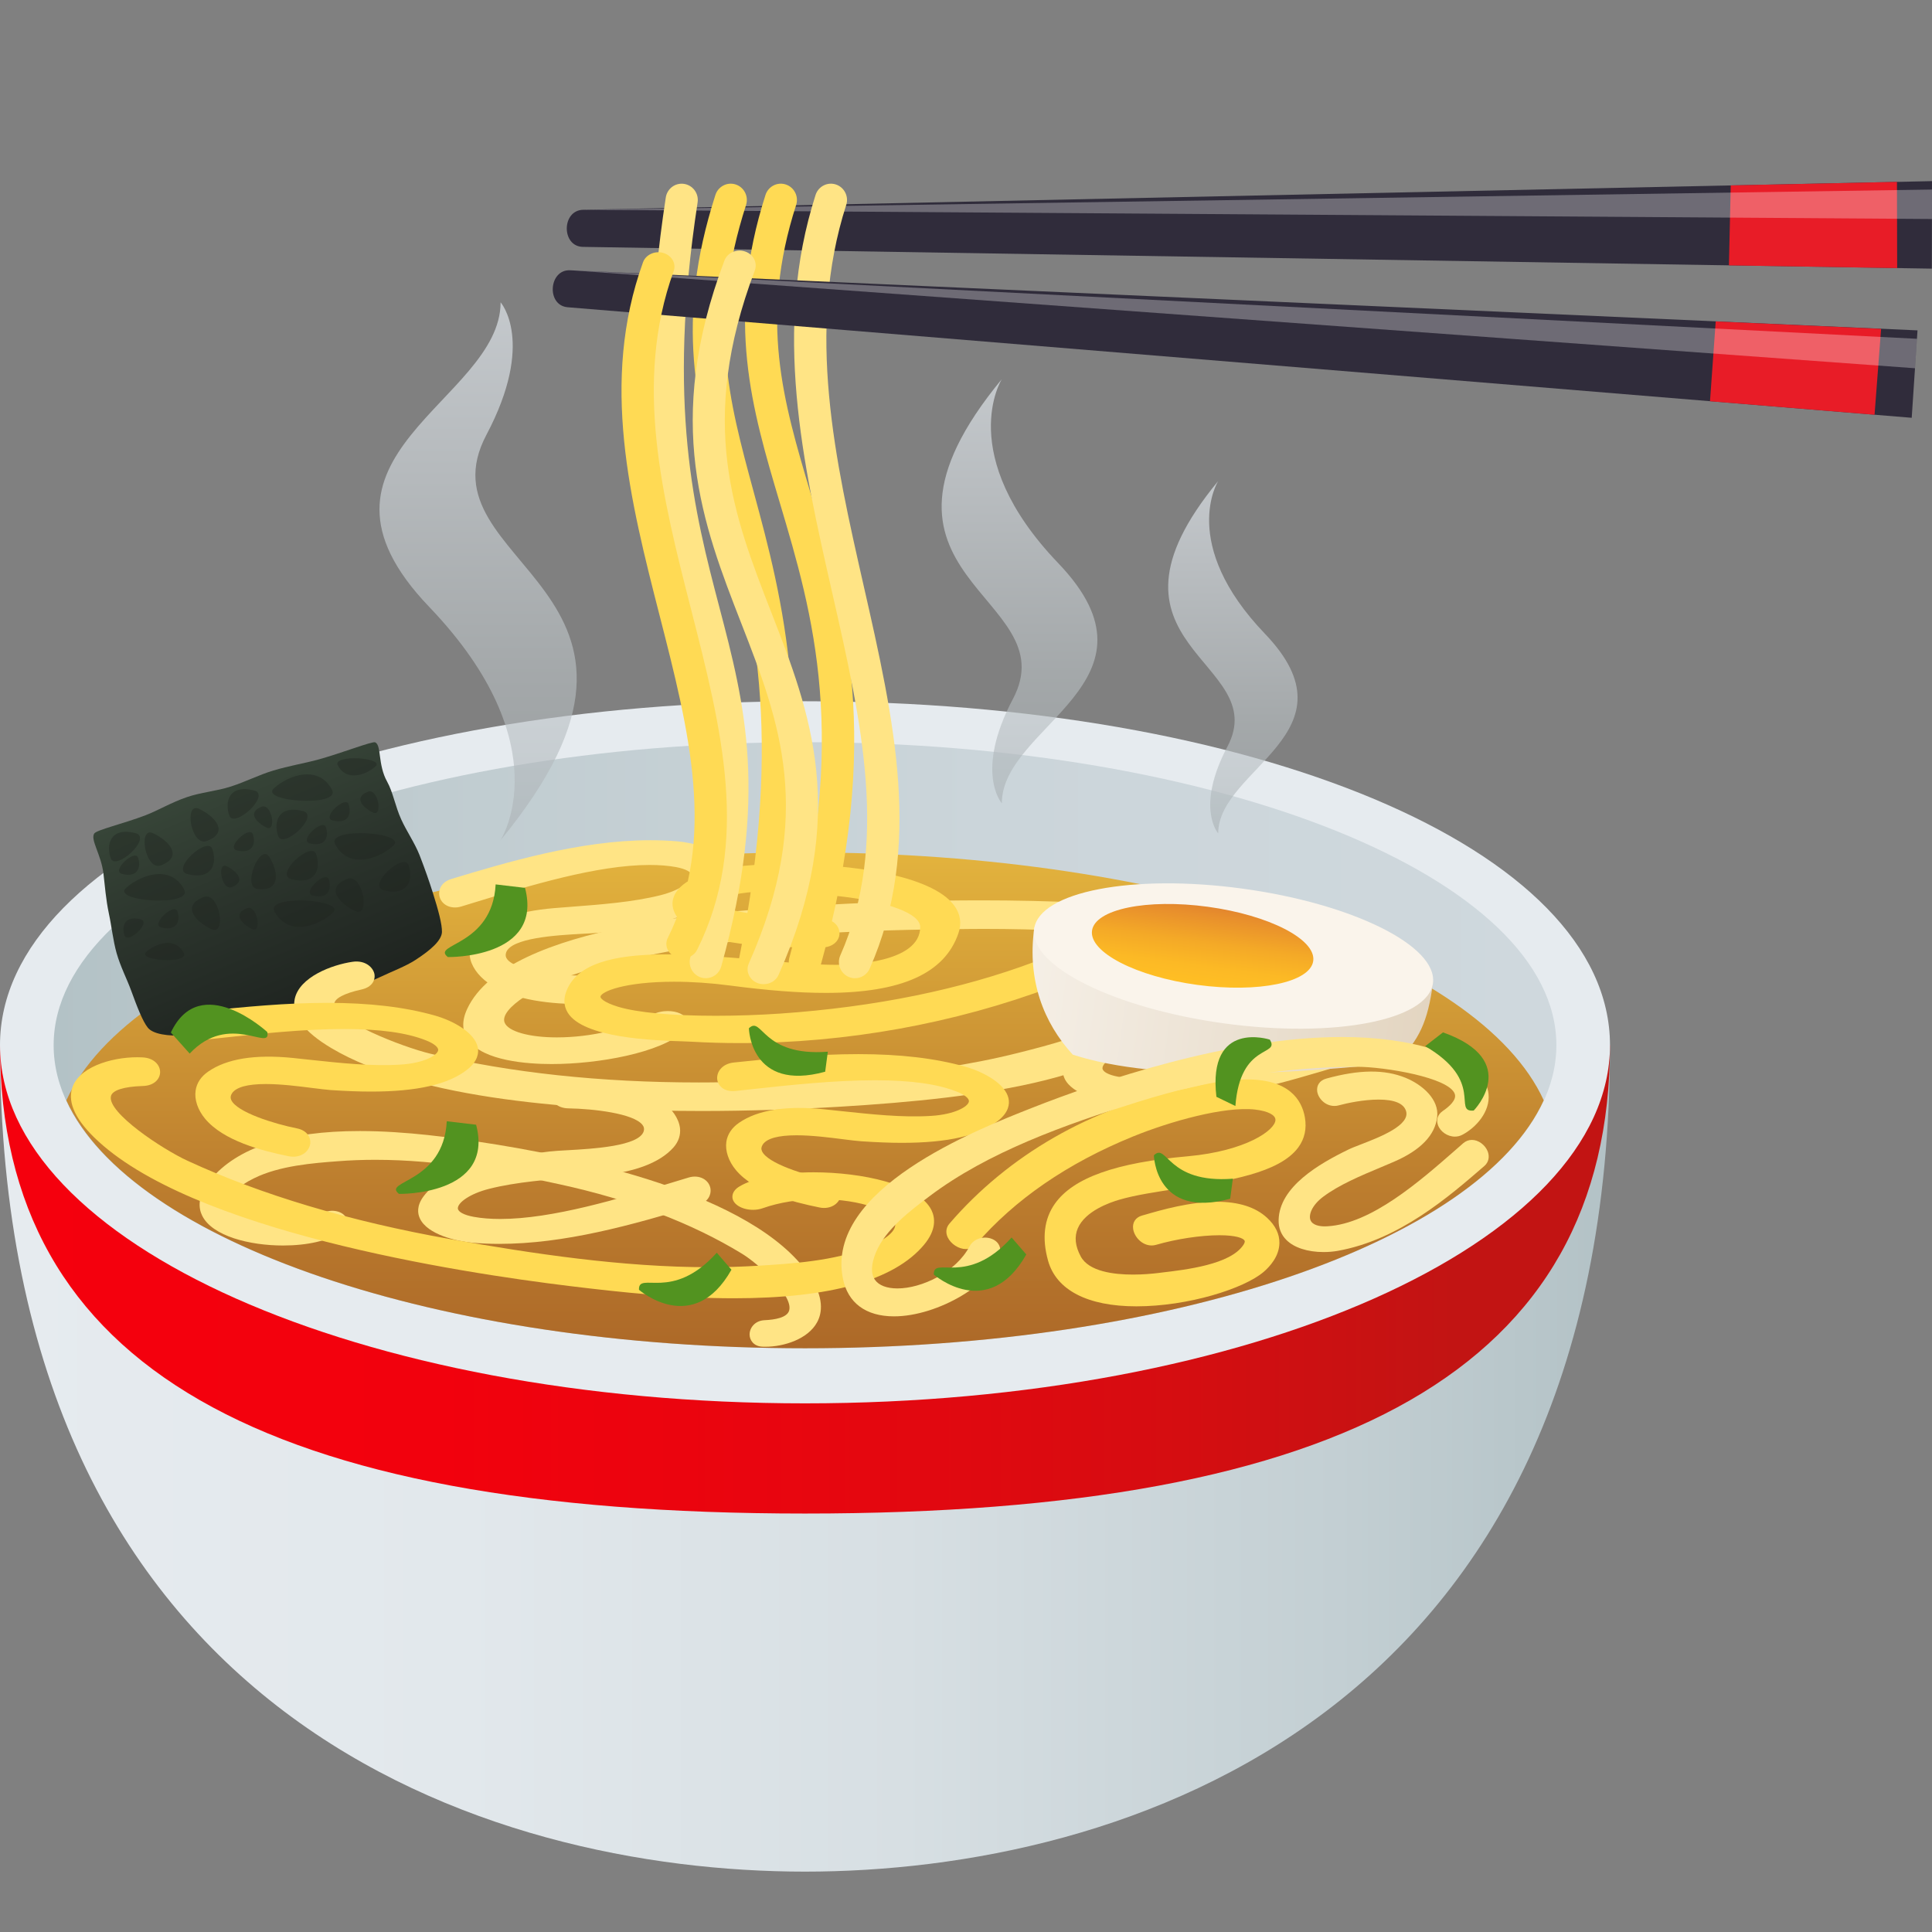 <?xml version="1.0" encoding="utf-8"?>
<!-- Generator: Adobe Illustrator 15.0.0, SVG Export Plug-In . SVG Version: 6.00 Build 0)  -->
<!DOCTYPE svg PUBLIC "-//W3C//DTD SVG 1.1//EN" "http://www.w3.org/Graphics/SVG/1.1/DTD/svg11.dtd">
<svg version="1.1" id="Layer_1" xmlns:x="http://ns.adobe.com/Extensibility/1.0/" xmlns:i="http://ns.adobe.com/AdobeIllustrator/10.0/" xmlns:graph="http://ns.adobe.com/Graphs/1.0/"
	 xmlns="http://www.w3.org/2000/svg" xmlns:xlink="http://www.w3.org/1999/xlink" xmlns:a="http://ns.adobe.com/AdobeSVGViewerExtensions/3.0/"
	 x="0px" y="0px" width="64px" height="64px" viewBox="0 0 64 64" enable-background="new 0 0 64 64" xml:space="preserve">
<rect x="0" y="0" width="64" height="64" fill="#808080" stroke="none"/>
<linearGradient id="SVGID_1_" gradientUnits="userSpaceOnUse" x1="0" y1="48.312" x2="53.333" y2="48.312">
	<stop  offset="0" style="stop-color:#E6EBEF"/>
	<stop  offset="0.286" style="stop-color:#E2E8EC"/>
	<stop  offset="0.56" style="stop-color:#D7DFE3"/>
	<stop  offset="0.83" style="stop-color:#C3CFD3"/>
	<stop  offset="1" style="stop-color:#B3C2C6"/>
	<a:midPointStop  offset="0" style="stop-color:#E6EBEF"/>
	<a:midPointStop  offset="0.715" style="stop-color:#E6EBEF"/>
	<a:midPointStop  offset="1" style="stop-color:#B3C2C6"/>
</linearGradient>
<path fill="url(#SVGID_1_)" d="M26.667,34.623H0C0,56.982,16.223,62,26.667,62c10.443,0,26.666-5.018,26.666-27.377H26.667z"/>
<linearGradient id="SVGID_2_" gradientUnits="userSpaceOnUse" x1="0" y1="42.381" x2="53.333" y2="42.381">
	<stop  offset="0" style="stop-color:#F5000D"/>
	<stop  offset="0.271" style="stop-color:#F2010D"/>
	<stop  offset="0.509" style="stop-color:#E7060F"/>
	<stop  offset="0.734" style="stop-color:#D50D11"/>
	<stop  offset="0.903" style="stop-color:#C21413"/>
	<a:midPointStop  offset="0" style="stop-color:#F5000D"/>
	<a:midPointStop  offset="0.733" style="stop-color:#F5000D"/>
	<a:midPointStop  offset="0.903" style="stop-color:#C21413"/>
</linearGradient>
<path fill="url(#SVGID_2_)" d="M53.333,34.623c0,10.677-8.771,15.515-26.666,15.515C8.772,50.138,0,45.3,0,34.623H53.333z"/>
<path fill="#E6EBEF" d="M26.667,23.23c14.729,0,26.666,4.842,26.666,11.393c0,6.554-11.938,11.865-26.666,11.865
	C11.939,46.488,0,41.177,0,34.623C0,28.072,11.939,23.23,26.667,23.23z"/>
<linearGradient id="SVGID_3_" gradientUnits="userSpaceOnUse" x1="1.777" y1="34.625" x2="51.557" y2="34.625">
	<stop  offset="0" style="stop-color:#B3C2C6"/>
	<stop  offset="0.252" style="stop-color:#C0CCD0"/>
	<stop  offset="0.618" style="stop-color:#CBD5DA"/>
	<stop  offset="1" style="stop-color:#CFD8DD"/>
	<a:midPointStop  offset="0" style="stop-color:#B3C2C6"/>
	<a:midPointStop  offset="0.285" style="stop-color:#B3C2C6"/>
	<a:midPointStop  offset="1" style="stop-color:#CFD8DD"/>
</linearGradient>
<path fill="url(#SVGID_3_)" d="M26.669,24.586c-13.746,0-24.892,4.496-24.892,10.037c0,5.544,11.146,10.04,24.892,10.04
	c13.745,0,24.888-4.496,24.888-10.04C51.557,29.082,40.414,24.586,26.669,24.586z"/>
<linearGradient id="SVGID_4_" gradientUnits="userSpaceOnUse" x1="26.669" y1="44.663" x2="26.669" y2="28.239">
	<stop  offset="0" style="stop-color:#AD6928"/>
	<stop  offset="0.323" style="stop-color:#BC7D2E"/>
	<stop  offset="0.984" style="stop-color:#E2B23D"/>
	<stop  offset="1" style="stop-color:#E3B33D"/>
	<a:midPointStop  offset="0" style="stop-color:#AD6928"/>
	<a:midPointStop  offset="0.545" style="stop-color:#AD6928"/>
	<a:midPointStop  offset="1" style="stop-color:#E3B33D"/>
</linearGradient>
<path fill="url(#SVGID_4_)" d="M26.669,28.238c-12.2,0-22.342,3.54-24.471,8.212c2.129,4.668,12.271,8.213,24.471,8.213
	c12.197,0,22.339-3.545,24.469-8.213C49.008,31.778,38.869,28.238,26.669,28.238z"/>
<linearGradient id="SVGID_5_" gradientUnits="userSpaceOnUse" x1="64.675" y1="38.435" x2="64.675" y2="30.502" gradientTransform="matrix(0.903 -0.381 0.254 1 -58.312 19.757)">
	<stop  offset="0" style="stop-color:#1F2420"/>
	<stop  offset="0.54" style="stop-color:#2B342C"/>
	<stop  offset="1" style="stop-color:#374538"/>
	<a:midPointStop  offset="0" style="stop-color:#1F2420"/>
	<a:midPointStop  offset="0.558" style="stop-color:#1F2420"/>
	<a:midPointStop  offset="1" style="stop-color:#374538"/>
</linearGradient>
<path fill="url(#SVGID_5_)" d="M12.43,24.591c-0.098-0.045-1.14,0.368-1.93,0.582c-0.425,0.114-0.932,0.197-1.452,0.354
	c-0.459,0.137-0.916,0.372-1.398,0.527s-1.003,0.194-1.459,0.352c-0.513,0.174-0.958,0.443-1.369,0.6
	c-0.739,0.281-1.615,0.484-1.699,0.604c-0.139,0.203,0.229,0.698,0.304,1.329c0.047,0.396,0.08,0.854,0.179,1.32
	c0.092,0.428,0.137,0.888,0.256,1.312c0.129,0.454,0.346,0.867,0.484,1.247c0.201,0.552,0.38,1.009,0.547,1.221
	c0.167,0.214,0.651,0.294,1.271,0.26c0.385-0.021,0.827-0.167,1.317-0.26c0.411-0.079,0.852-0.168,1.304-0.287
	c0.425-0.112,0.84-0.283,1.27-0.423c0.431-0.139,0.85-0.297,1.259-0.454c0.437-0.168,0.86-0.314,1.241-0.492
	c0.451-0.212,0.88-0.372,1.202-0.58c0.521-0.336,0.874-0.655,0.883-0.928c0.007-0.252-0.12-0.727-0.3-1.296
	c-0.12-0.383-0.271-0.812-0.441-1.25c-0.161-0.408-0.428-0.789-0.609-1.187c-0.197-0.433-0.271-0.901-0.466-1.25
	C12.512,25.337,12.641,24.688,12.43,24.591z"/>
<path opacity="0.4" fill="#1F2420" d="M9.094,30.193c0.441,0.834,1.422,0.499,1.921,0.055C11.524,29.796,8.788,29.612,9.094,30.193z
	"/>
<path opacity="0.4" fill="#1F2420" d="M9.657,29.125c0.843,0.208,0.971-0.395,0.814-0.833C10.314,27.846,9.069,28.98,9.657,29.125z"
	/>
<path opacity="0.4" fill="#1F2420" d="M6.217,28.957c0.844,0.208,0.973-0.394,0.817-0.832C6.876,27.679,5.629,28.813,6.217,28.957z"
	/>
<path opacity="0.4" fill="#1F2420" d="M6.745,29.716c-0.752,0.29-0.265,0.813,0.252,1.061C7.524,31.03,7.268,29.514,6.745,29.716z"
	/>
<path opacity="0.4" fill="#1F2420" d="M11.103,27.966c0.439,0.833,1.424,0.499,1.921,0.054
	C13.53,27.565,10.794,27.384,11.103,27.966z"/>
<path opacity="0.4" fill="#1F2420" d="M12.719,29.493c0.842,0.206,0.97-0.396,0.816-0.833C13.376,28.214,12.13,29.348,12.719,29.493
	z"/>
<path opacity="0.4" fill="#1F2420" d="M11.504,29.116c-0.748,0.29-0.263,0.812,0.254,1.062
	C12.285,30.432,12.027,28.913,11.504,29.116z"/>
<path opacity="0.4" fill="#1F2420" d="M11.192,25.355c0.284,0.542,0.921,0.324,1.245,0.035
	C12.768,25.097,10.992,24.979,11.192,25.355z"/>
<path opacity="0.4" fill="#1F2420" d="M11.021,27.18c0.545,0.134,0.628-0.258,0.525-0.542C11.444,26.349,10.639,27.086,11.021,27.18
	z"/>
<path opacity="0.4" fill="#1F2420" d="M7.848,28.171c0.546,0.135,0.627-0.257,0.526-0.54C8.273,27.341,7.466,28.078,7.848,28.171z"
	/>
<path opacity="0.4" fill="#1F2420" d="M4.046,28.951c0.544,0.134,0.627-0.257,0.527-0.541C4.469,28.12,3.663,28.857,4.046,28.951z"
	/>
<path opacity="0.4" fill="#1F2420" d="M5.347,30.726c0.548,0.134,0.629-0.256,0.528-0.542C5.771,29.895,4.966,30.632,5.347,30.726z"
	/>
<path opacity="0.4" fill="#1F2420" d="M10.361,29.666c0.546,0.134,0.628-0.256,0.527-0.541
	C10.784,28.835,9.979,29.573,10.361,29.666z"/>
<path opacity="0.4" fill="#1F2420" d="M10.265,27.939c0.548,0.134,0.629-0.257,0.528-0.541
	C10.691,27.108,9.884,27.845,10.265,27.939z"/>
<path opacity="0.4" fill="#1F2420" d="M12.188,26.226c-0.485,0.188-0.171,0.527,0.163,0.689
	C12.695,27.078,12.528,26.095,12.188,26.226z"/>
<path opacity="0.4" fill="#1F2420" d="M8.665,26.725c-0.485,0.187-0.171,0.525,0.163,0.688C9.171,27.576,9.006,26.592,8.665,26.725z
	"/>
<path opacity="0.4" fill="#1F2420" d="M8.182,30.086c-0.486,0.188-0.17,0.526,0.166,0.689C8.689,30.938,8.523,29.954,8.182,30.086z"
	/>
<path opacity="0.4" fill="#1F2420" d="M10.998,26.164c-0.439-0.834-1.425-0.5-1.92-0.055C8.568,26.562,11.307,26.745,10.998,26.164z
	"/>
<path opacity="0.4" fill="#1F2420" d="M8.412,26.183c-0.843-0.208-0.972,0.396-0.816,0.834C7.754,27.462,8.998,26.327,8.412,26.183z
	"/>
<path opacity="0.4" fill="#1F2420" d="M10.031,26.865c-0.842-0.208-0.972,0.396-0.815,0.833
	C9.373,28.145,10.619,27.01,10.031,26.865z"/>
<path opacity="0.4" fill="#1F2420" d="M6.854,27.858c0.751-0.289,0.263-0.813-0.253-1.061C6.074,26.544,6.33,28.061,6.854,27.858z"
	/>
<path opacity="0.4" fill="#1F2420" d="M6.1,29.465c-0.438-0.832-1.425-0.498-1.922-0.053C3.672,29.866,6.407,30.049,6.1,29.465z"/>
<path opacity="0.4" fill="#1F2420" d="M4.482,27.596c-0.842-0.206-0.969,0.396-0.814,0.834C3.826,28.875,5.071,27.74,4.482,27.596z"
	/>
<path opacity="0.4" fill="#1F2420" d="M5.334,28.666c0.749-0.291,0.263-0.813-0.256-1.062C4.552,27.35,4.81,28.867,5.334,28.666z"/>
<path opacity="0.4" fill="#1F2420" d="M8.541,29.452c0.784,0.081,0.669-0.609,0.378-1.069C8.62,27.914,7.993,29.396,8.541,29.452z"
	/>
<path opacity="0.4" fill="#1F2420" d="M6.088,31.568c-0.283-0.541-0.921-0.323-1.244-0.035C4.514,31.827,6.288,31.945,6.088,31.568z
	"/>
<path opacity="0.4" fill="#1F2420" d="M4.654,30.451c-0.545-0.134-0.629,0.258-0.528,0.543C4.229,31.283,5.036,30.546,4.654,30.451z
	"/>
<path opacity="0.4" fill="#1F2420" d="M7.68,29.387c0.484-0.188,0.168-0.527-0.166-0.688C7.171,28.533,7.339,29.519,7.68,29.387z"/>
<path fill="#302C3B" d="M19.313,6.95c-0.713,0.018-0.719,1.217-0.003,1.228C63.955,8.9,63.995,8.899,63.995,8.899L64,6
	C64,6,64,6,19.313,6.95z"/>
<polygon fill="#E81C27" points="62.839,6.025 62.846,8.881 57.273,8.791 57.333,6.142 "/>
<polygon opacity="0.3" fill="#FFFFFF" enable-background="new    " points="63.999,6.279 63.998,7.255 19.312,6.95 "/>
<path fill="#FFE485" d="M37.896,36.563L37.896,36.563c-0.302,0-0.6-0.012-0.884-0.037c-0.53-0.045-1.496-0.263-1.747-0.799
	c-0.074-0.16-0.114-0.416,0.12-0.734c0.731-0.991,2.731-1.323,4.174-1.486c0.148-0.018,0.359-0.029,0.602-0.043
	c0.829-0.047,2.373-0.135,2.517-0.636c0.022-0.076,0.009-0.142-0.04-0.204c-0.292-0.381-1.661-0.537-2.453-0.546
	c-0.385-0.007-0.583-0.251-0.58-0.488c0.002-0.229,0.197-0.462,0.569-0.462c0.933,0.016,2.253,0.105,3.089,0.701
	c0.356,0.256,0.58,0.583,0.617,0.901c0.026,0.23-0.048,0.451-0.212,0.639c-0.464,0.522-1.333,0.84-2.58,0.943
	c-0.19,0.016-0.384,0.03-0.584,0.045c-0.96,0.074-2.051,0.158-2.943,0.383c-0.651,0.165-1.046,0.465-1.04,0.648
	c0.003,0.114,0.202,0.222,0.521,0.28c0.264,0.05,0.561,0.073,0.886,0.073c1.739,0,3.971-0.684,5.764-1.232l0.472-0.144
	c0.355-0.108,0.68,0.072,0.727,0.374c0.03,0.198-0.081,0.441-0.398,0.536C42.695,35.82,40.237,36.563,37.896,36.563z"/>
<path fill="#FFE485" d="M16.532,41.205L16.532,41.205c-0.298,0-0.591-0.013-0.872-0.036c-0.534-0.049-1.503-0.271-1.751-0.807
	c-0.075-0.159-0.113-0.414,0.121-0.73c0.727-0.983,2.729-1.32,4.172-1.487c0.149-0.018,0.361-0.029,0.606-0.043
	c0.829-0.047,2.371-0.132,2.517-0.632c0.021-0.077,0.008-0.143-0.042-0.206c-0.292-0.38-1.627-0.535-2.454-0.548
	c-0.385-0.006-0.583-0.248-0.581-0.483c0.002-0.23,0.2-0.464,0.572-0.464c1.447,0.018,2.452,0.248,3.088,0.7
	c0.355,0.256,0.579,0.583,0.617,0.898c0.027,0.23-0.047,0.452-0.213,0.641c-0.463,0.523-1.331,0.842-2.579,0.946
	c-0.186,0.015-0.374,0.029-0.566,0.044c-0.967,0.071-2.062,0.154-2.961,0.383c-0.649,0.163-1.046,0.464-1.039,0.648
	c0.004,0.113,0.202,0.221,0.52,0.279c0.264,0.049,0.561,0.072,0.886,0.072c1.728,0,3.949-0.675,5.735-1.22l0.504-0.153
	c0.349-0.106,0.677,0.07,0.724,0.37c0.03,0.198-0.081,0.442-0.396,0.537C20.892,40.595,18.697,41.205,16.532,41.205z"/>
<path fill="#FFE485" d="M18.278,35.248c-0.812,0-2.25-0.102-2.757-0.783c-0.217-0.29-0.232-0.641-0.046-1.041
	c1.329-2.857,8.78-3.275,11.962-3.454c1.726-0.096,3.429-0.145,5.062-0.145c4.371,0,10.246,0.363,13.412,2.089
	c0.996,0.543,1.439,1.089,1.319,1.622c-0.166,0.727-1.346,1.137-2.098,1.235c-0.493,0.053-0.763-0.198-0.792-0.438
	c-0.021-0.176,0.088-0.407,0.473-0.484c0.625-0.124,0.982-0.297,0.985-0.476c0.005-0.544-2.45-1.425-3.489-1.65
	c-2.889-0.631-6.154-0.952-9.709-0.952l-0.444,0.002c-3.691,0.027-7.591,0.164-11.103,0.973c-1.132,0.261-2.682,0.614-3.659,1.258
	c-0.519,0.34-0.76,0.647-0.68,0.865c0.108,0.296,0.806,0.496,1.733,0.496c1.128,0,2.329-0.283,3.136-0.738
	c0.198-0.111,0.401-0.134,0.539-0.134c0.304,0,0.553,0.11,0.633,0.283c0.037,0.076,0.069,0.229-0.119,0.401
	C21.881,34.873,19.827,35.248,18.278,35.248z"/>
<path fill="#FFE485" d="M19.267,33.267h-0.014c-0.919-0.013-2.236-0.101-3.075-0.7c-0.354-0.253-0.579-0.581-0.616-0.897
	c-0.026-0.23,0.047-0.454,0.214-0.644c0.46-0.521,1.326-0.838,2.576-0.943c0.188-0.015,0.38-0.029,0.574-0.045
	c0.964-0.073,2.056-0.156,2.953-0.383c0.65-0.163,1.046-0.464,1.04-0.648c-0.003-0.114-0.202-0.223-0.521-0.283
	c-0.261-0.048-0.557-0.071-0.88-0.071c-1.743,0-3.983,0.687-5.784,1.237l-0.457,0.14c-0.355,0.107-0.679-0.071-0.726-0.372
	c-0.03-0.199,0.08-0.442,0.396-0.539c1.798-0.543,4.258-1.286,6.598-1.286c0.3,0,0.597,0.013,0.881,0.036
	c0.53,0.046,1.497,0.266,1.748,0.802c0.075,0.159,0.113,0.415-0.12,0.732c-0.723,0.984-2.728,1.321-4.172,1.49
	c-0.148,0.017-0.355,0.028-0.596,0.04c-0.832,0.047-2.383,0.131-2.525,0.636c-0.021,0.077-0.009,0.142,0.039,0.205
	c0.292,0.38,1.628,0.536,2.456,0.547c0.383,0.005,0.583,0.246,0.581,0.482C19.838,33.034,19.64,33.267,19.267,33.267z"/>
<path fill="#FFE485" d="M37.066,33.624c-0.89,0.641-2.313,0.996-3.353,1.258c-3.213,0.807-6.78,0.945-10.156,0.974l-0.41,0.002
	c-3.25,0-6.238-0.321-8.882-0.951c-0.949-0.227-3.196-1.108-3.191-1.65c0.002-0.18,0.33-0.354,0.902-0.479
	c0.352-0.078,0.452-0.309,0.432-0.483c-0.028-0.238-0.299-0.496-0.725-0.435c-0.688,0.098-1.767,0.506-1.92,1.232
	c-0.111,0.534,0.295,1.081,1.206,1.623c2.896,1.727,8.27,2.088,12.268,2.088c0.001,0,0.001,0,0.001,0
	c1.497,0,3.057-0.049,4.638-0.145c4.528-0.276,9.866-0.918,10.948-3.455C38.885,33.062,37.46,33.342,37.066,33.624z"/>
<path fill="#FFE485" d="M43.846,41.476c-0.529,0-0.979-0.146-1.232-0.4c-0.178-0.177-0.264-0.4-0.258-0.665
	c0.027-1.099,1.339-1.86,2.323-2.336c0.102-0.05,0.253-0.107,0.428-0.175c0.603-0.234,1.614-0.627,1.47-1.096
	c-0.078-0.252-0.384-0.379-0.913-0.379c-0.492,0-1.054,0.119-1.309,0.19c-0.051,0.015-0.101,0.021-0.15,0.021
	c-0.311,0-0.536-0.251-0.571-0.481c-0.027-0.204,0.087-0.367,0.299-0.425c1.101-0.304,1.933-0.308,2.623-0.028
	c0.573,0.232,1.121,0.725,1.052,1.299c-0.069,0.606-0.554,1.105-1.435,1.485c-0.133,0.057-0.269,0.114-0.406,0.172
	c-0.693,0.29-1.41,0.591-1.939,0.989c-0.372,0.281-0.479,0.592-0.42,0.761c0.065,0.188,0.327,0.217,0.477,0.217
	c0.028,0,0.057-0.001,0.087-0.003c1.451-0.083,3.053-1.485,4.224-2.51l0.278-0.244c0.082-0.07,0.181-0.107,0.285-0.107
	c0.215,0,0.44,0.165,0.524,0.383c0.068,0.18,0.028,0.358-0.11,0.479c-1.191,1.032-2.824,2.448-4.858,2.813
	C44.167,41.462,44.006,41.476,43.846,41.476z"/>
<path fill="#FFE485" d="M25.354,44.613L25.354,44.613c-0.034,0-0.067-0.001-0.101-0.002c-0.289-0.014-0.422-0.22-0.422-0.406
	c0.001-0.22,0.178-0.459,0.499-0.472c0.336-0.015,0.75-0.083,0.813-0.326c0.135-0.499-1.025-1.55-1.57-1.88
	c-1.662-1.014-3.693-1.786-6.037-2.296c-1.918-0.421-3.986-0.811-6.107-0.811c-0.423,0-0.841,0.016-1.245,0.048
	c-0.812,0.061-1.924,0.146-2.766,0.562c-0.542,0.266-0.819,0.551-0.763,0.786c0.074,0.303,0.713,0.617,1.653,0.617
	c0.505,0,0.998-0.095,1.43-0.271c0.309-0.129,0.671-0.014,0.749,0.227c0.049,0.154-0.024,0.315-0.196,0.432
	c-0.411,0.278-1.11,0.438-1.917,0.438c-1.092,0-2.344-0.306-2.678-0.991c-0.12-0.244-0.17-0.648,0.269-1.18
	c0.886-1.076,2.553-1.621,4.952-1.621c1.564,0,3.139,0.236,3.894,0.349c3.305,0.489,9.127,1.712,10.985,4.41
	c0.522,0.756,0.437,1.273,0.272,1.575C26.766,44.359,25.969,44.613,25.354,44.613z"/>
<path fill="#FFDA54" d="M24.512,34.554c-0.537,0-1.075-0.016-1.602-0.046c-0.065-0.004-0.162-0.007-0.281-0.012
	c-0.987-0.031-3.301-0.106-3.822-0.95c-0.148-0.241-0.147-0.521,0.005-0.827c0.373-0.753,1.405-1.104,3.249-1.104
	c0.978,0,2.054,0.095,3.095,0.187c0.935,0.081,1.816,0.159,2.536,0.159c0.466,0,2.791-0.061,2.791-1.254
	c0-0.438-1.046-0.837-2.666-1.016l-0.117-0.013c-0.58-0.064-1.376-0.153-2.138-0.153c-0.769,0-1.358,0.092-1.751,0.274
	c-0.139,0.064-0.157,0.105-0.157,0.106c0.088,0.201,1.66,0.531,3.565,0.531c0.173,0,0.32,0.05,0.428,0.142
	c0.103,0.089,0.162,0.211,0.162,0.339c0,0.232-0.203,0.469-0.59,0.469h-0.256c-1.833,0-4.008-0.118-4.562-1.051
	c-0.136-0.223-0.16-0.442-0.072-0.652c0.194-0.474,0.893-0.726,1.293-0.834c0.536-0.146,1.416-0.228,2.414-0.228
	c2.104,0,4.826,0.36,5.573,1.375c0.206,0.279,0.253,0.59,0.139,0.922c-0.454,1.328-1.891,1.973-4.389,1.973
	c-0.895,0-1.934-0.08-3.175-0.244c-0.638-0.084-1.26-0.126-1.849-0.126c-1.652,0-2.418,0.327-2.444,0.494
	c-0.006,0.042,0.085,0.182,0.584,0.335c0.632,0.192,1.779,0.299,3.232,0.299c0.708,0,1.447-0.026,2.139-0.073
	c3.143-0.217,5.985-0.797,8.453-1.725c0.374-0.144,0.82,0.065,0.878,0.379c0.03,0.151-0.036,0.353-0.314,0.457
	C31.614,33.908,28.034,34.554,24.512,34.554z"/>
<path fill="#FFDA54" d="M37.644,43.274c-1.614,0-2.653-0.537-2.926-1.513c-0.208-0.748-0.13-1.384,0.229-1.89
	c0.611-0.857,2.013-1.357,4.411-1.569c1.917-0.175,2.888-0.865,2.893-1.203c0.002-0.164-0.249-0.293-0.672-0.343
	c-1.009-0.116-2.813,0.389-4.047,0.892c-2.17,0.884-3.922,2.09-5.205,3.58c-0.083,0.097-0.198,0.149-0.331,0.149
	c-0.238,0-0.495-0.167-0.602-0.388c-0.075-0.159-0.055-0.323,0.054-0.451c1.956-2.277,4.721-3.865,7.788-4.466
	c0.053-0.01,0.128-0.027,0.222-0.049c0.396-0.093,1.135-0.266,1.845-0.266c1.407,0,1.823,0.685,1.923,1.257
	c0.065,0.377-0.009,0.711-0.219,0.996c-0.628,0.853-2.332,1.112-3.978,1.363c-0.73,0.11-1.419,0.215-1.943,0.367
	c-0.333,0.096-1.136,0.379-1.382,0.948c-0.12,0.278-0.088,0.593,0.098,0.935c0.267,0.496,1.088,0.599,1.729,0.599
	c0.333,0,0.634-0.028,0.827-0.051l0.086-0.011c0.864-0.101,2.308-0.27,2.743-0.918c0.03-0.046,0.063-0.107,0.04-0.146
	c-0.044-0.082-0.289-0.177-0.831-0.177c-0.617,0-1.425,0.122-2.104,0.319c-0.047,0.013-0.094,0.02-0.141,0.02
	c-0.321,0-0.576-0.284-0.614-0.549c-0.03-0.213,0.081-0.382,0.293-0.442l0.087-0.024c0.559-0.163,1.495-0.433,2.396-0.433
	c0.72,0,1.278,0.178,1.658,0.529c0.279,0.256,0.417,0.54,0.411,0.843c-0.009,0.448-0.332,0.789-0.523,0.952
	C41.21,42.687,39.362,43.274,37.644,43.274z"/>
<path fill="#FFDA54" d="M9.713,38.317c-0.052,0-0.104-0.006-0.16-0.017c-0.89-0.182-2.144-0.507-2.758-1.239
	c-0.245-0.295-0.359-0.635-0.315-0.934c0.036-0.251,0.181-0.47,0.421-0.632c0.611-0.422,1.54-0.575,2.8-0.449
	c0.181,0.018,0.368,0.039,0.558,0.06c1.004,0.107,2.055,0.222,3.006,0.16c0.771-0.046,1.22-0.304,1.249-0.472
	c0.017-0.099-0.138-0.227-0.402-0.33c-0.636-0.254-1.522-0.376-2.71-0.376c-1.351,0-2.81,0.157-4.098,0.297l-0.532,0.057
	c-0.385,0.038-0.584-0.191-0.598-0.406c-0.014-0.235,0.171-0.495,0.55-0.538c1.388-0.146,2.747-0.277,4.127-0.277
	c1.383,0,2.54,0.136,3.538,0.415c0.643,0.18,1.335,0.576,1.438,1.056c0.037,0.179,0.008,0.452-0.342,0.734
	c-0.62,0.495-1.665,0.734-3.194,0.734c-0.398,0-0.822-0.017-1.334-0.05c-0.15-0.012-0.361-0.038-0.604-0.068
	c-0.462-0.059-1.038-0.132-1.55-0.132c-0.606,0-0.981,0.104-1.117,0.306c-0.05,0.076-0.059,0.145-0.028,0.218
	c0.176,0.407,1.429,0.797,2.179,0.945c0.334,0.067,0.461,0.299,0.441,0.497C10.252,38.096,10.051,38.317,9.713,38.317z"/>
<path fill="#FFDA54" d="M27.295,40.015c-0.05,0-0.103-0.005-0.158-0.018c-0.891-0.18-2.145-0.505-2.76-1.238
	c-0.244-0.294-0.358-0.636-0.316-0.935c0.037-0.249,0.182-0.468,0.423-0.632c0.611-0.42,1.54-0.573,2.8-0.447
	c0.182,0.018,0.369,0.037,0.559,0.059c1.002,0.106,2.052,0.222,3.004,0.161c0.771-0.047,1.221-0.304,1.248-0.473
	c0.019-0.099-0.136-0.226-0.4-0.33c-0.636-0.253-1.522-0.377-2.711-0.377c-1.351,0-2.809,0.158-4.097,0.298l-0.531,0.058
	c-0.388,0.037-0.586-0.192-0.599-0.406c-0.015-0.235,0.17-0.497,0.551-0.538c1.387-0.147,2.745-0.278,4.127-0.278
	c1.381,0,2.538,0.136,3.537,0.415c0.642,0.181,1.336,0.577,1.437,1.055c0.038,0.181,0.01,0.454-0.342,0.735
	c-0.618,0.494-1.664,0.734-3.193,0.734c-0.398,0-0.822-0.018-1.334-0.051c-0.149-0.01-0.361-0.036-0.603-0.067
	c-0.464-0.059-1.04-0.132-1.55-0.132c-0.607,0-0.983,0.103-1.119,0.306c-0.05,0.077-0.059,0.145-0.027,0.218
	c0.177,0.407,1.43,0.796,2.18,0.945c0.333,0.067,0.46,0.299,0.439,0.496C27.835,39.792,27.633,40.015,27.295,40.015z"/>
<path fill="#FFDA54" d="M24.314,43.007c-1.886,0-3.734-0.196-5.451-0.406c-3.684-0.448-12.591-1.826-15.754-4.933
	c-0.661-0.65-0.893-1.223-0.688-1.706c0.289-0.679,1.436-0.98,2.296-0.935c0.388,0.017,0.588,0.258,0.587,0.489
	c-0.002,0.214-0.181,0.447-0.57,0.459c-0.641,0.02-1.019,0.142-1.06,0.342c-0.116,0.545,1.705,1.752,2.539,2.135
	c2.454,1.133,5.379,2.005,8.691,2.594c2.742,0.482,5.686,0.932,8.603,0.932c0.536,0,1.063-0.016,1.571-0.047
	c1.096-0.066,2.595-0.157,3.675-0.619c0.622-0.264,0.95-0.554,0.898-0.792c-0.083-0.384-1.104-0.795-2.493-0.795
	c-0.686,0-1.339,0.103-1.889,0.298c-0.407,0.145-0.913-0.016-0.996-0.297c-0.021-0.073-0.042-0.262,0.217-0.42
	c0.494-0.299,1.391-0.472,2.461-0.472c1.587,0,3.487,0.395,3.908,1.259c0.116,0.244,0.17,0.64-0.251,1.144
	C29.626,42.41,27.508,43.007,24.314,43.007z"/>
<path fill="#FFE485" d="M23.381,32.405c-0.048,0-0.096-0.007-0.145-0.02c-0.284-0.082-0.449-0.377-0.37-0.665
	c1.496-5.37,0.771-8.137-0.07-11.34c-0.846-3.226-1.805-6.882-0.741-13.839c0.045-0.293,0.316-0.495,0.608-0.449
	c0.291,0.045,0.491,0.32,0.446,0.614c-1.03,6.735-0.102,10.274,0.718,13.398c0.844,3.216,1.642,6.254,0.066,11.908
	C23.828,32.25,23.614,32.405,23.381,32.405z"/>
<path fill="#FFDA54" d="M25.004,32.405c-0.035,0-0.07-0.003-0.106-0.011c-0.289-0.06-0.475-0.344-0.416-0.635
	c1.521-7.565,0.424-11.609-0.544-15.177c-0.858-3.163-1.599-5.893-0.239-10.125c0.09-0.281,0.392-0.438,0.672-0.346
	s0.434,0.396,0.343,0.679c-1.261,3.926-0.593,6.389,0.253,9.507c0.95,3.503,2.132,7.86,0.562,15.677
	C25.475,32.23,25.252,32.405,25.004,32.405z"/>
<path fill="#FFDA54" d="M26.664,32.405c-0.048,0-0.097-0.007-0.145-0.02c-0.284-0.082-0.449-0.377-0.369-0.665
	c2.014-7.229,0.776-11.388-0.316-15.059c-0.928-3.119-1.805-6.065-0.476-10.204c0.091-0.281,0.39-0.438,0.672-0.346
	c0.28,0.092,0.435,0.396,0.343,0.679c-1.228,3.818-0.435,6.479,0.483,9.562c1.133,3.812,2.419,8.131,0.32,15.661
	C27.111,32.25,26.897,32.405,26.664,32.405z"/>
<path fill="#FFE485" d="M28.324,32.405c-0.072,0-0.147-0.015-0.217-0.046c-0.27-0.122-0.391-0.439-0.27-0.712
	c1.627-3.679,0.706-7.73-0.271-12.021c-0.974-4.283-1.979-8.711-0.549-13.169c0.091-0.282,0.393-0.438,0.672-0.346
	c0.28,0.092,0.435,0.396,0.343,0.679c-1.341,4.173-0.366,8.454,0.574,12.596c1.016,4.47,1.976,8.692,0.204,12.7
	C28.723,32.286,28.528,32.405,28.324,32.405z"/>
<linearGradient id="SVGID_6_" gradientUnits="userSpaceOnUse" x1="5.021" y1="41.332" x2="18.355" y2="41.332" gradientTransform="matrix(0.991 0.134 -0.134 0.991 34.589 -9.278)">
	<stop  offset="0" style="stop-color:#F5EFE6"/>
	<stop  offset="1" style="stop-color:#E3D5C1"/>
	<a:midPointStop  offset="0" style="stop-color:#F5EFE6"/>
	<a:midPointStop  offset="0.521" style="stop-color:#F5EFE6"/>
	<a:midPointStop  offset="1" style="stop-color:#E3D5C1"/>
</linearGradient>
<path fill="url(#SVGID_6_)" d="M47.468,32.569c-0.169,1.269-0.453,1.892-1.218,2.633c-3.066,0.334-7.813,0.68-10.714-0.266
	c-0.971-1.061-1.506-2.464-1.279-4.165C34.422,29.537,47.632,31.336,47.468,32.569z"/>
<path fill="#FAF4EB" d="M47.468,32.569c-0.166,1.232-3.257,1.829-6.903,1.334c-3.647-0.498-6.472-1.899-6.308-3.132
	c0.165-1.234,3.256-1.831,6.903-1.334C44.809,29.934,47.632,31.336,47.468,32.569z"/>
<linearGradient id="SVGID_7_" gradientUnits="userSpaceOnUse" x1="10.628" y1="40.852" x2="10.628" y2="38.241" gradientTransform="matrix(0.991 0.134 -0.134 0.991 34.589 -9.278)">
	<stop  offset="0" style="stop-color:#FFBF24"/>
	<stop  offset="0.242" style="stop-color:#FCB925"/>
	<stop  offset="0.551" style="stop-color:#F4A927"/>
	<stop  offset="0.897" style="stop-color:#E88F2C"/>
	<stop  offset="1" style="stop-color:#E3862D"/>
	<a:midPointStop  offset="0" style="stop-color:#FFBF24"/>
	<a:midPointStop  offset="0.654" style="stop-color:#FFBF24"/>
	<a:midPointStop  offset="1" style="stop-color:#E3862D"/>
</linearGradient>
<path fill="url(#SVGID_7_)" d="M43.503,31.831c-0.096,0.714-1.813,1.069-3.839,0.795c-2.021-0.275-3.585-1.079-3.49-1.794
	c0.095-0.713,1.814-1.069,3.837-0.794C42.035,30.314,43.598,31.116,43.503,31.831z"/>
<path fill="#FFE485" d="M29.616,43.606c-0.934,0-1.536-0.447-1.695-1.26c-0.583-2.949,4.394-4.909,6.267-5.647
	c2.224-0.875,6.514-2.347,10.267-2.347c1.175,0,2.221,0.146,3.112,0.433c1.369,0.438,1.703,1.036,1.743,1.461
	c0.055,0.578-0.409,1.102-0.864,1.343c-0.078,0.042-0.162,0.063-0.251,0.063l0,0c-0.249,0-0.493-0.17-0.565-0.396
	c-0.057-0.174,0.003-0.341,0.158-0.449c0.22-0.15,0.467-0.368,0.405-0.564c-0.179-0.554-2.354-0.904-3.224-0.904
	c-2.365,0-4.803,0.391-7.264,1.16c-2.441,0.761-4.969,1.663-6.905,3.121c-0.621,0.465-1.469,1.101-1.786,1.872
	c-0.159,0.388-0.171,0.699-0.032,0.901c0.129,0.187,0.395,0.288,0.748,0.288c0.794,0,1.931-0.531,2.385-1.39
	c0.094-0.181,0.292-0.294,0.516-0.294c0.166,0,0.32,0.064,0.412,0.171c0.08,0.095,0.11,0.218,0.086,0.347
	C32.943,42.493,31.073,43.606,29.616,43.606z"/>
<path fill="#529320" d="M24.808,34.063c0,0,0.046,2.119,2.527,1.439l0.088-0.663C25.226,35.007,25.255,33.632,24.808,34.063z"/>
<path fill="#529320" d="M38.224,38.271c0,0,0.046,2.118,2.528,1.438l0.088-0.663C38.643,39.214,38.672,37.838,38.224,38.271z"/>
<path fill="#529320" d="M33.511,40.993c-1.483,1.65-2.604,0.591-2.577,1.228c-0.001,0,1.799,1.574,3.063-0.665L33.511,40.993z"/>
<path fill="#529320" d="M23.744,41.498c-1.483,1.651-2.604,0.591-2.577,1.228c-0.001,0,1.799,1.574,3.063-0.665L23.744,41.498z"/>
<path fill="#529320" d="M40.924,36.638c0.16-2.125,1.493-1.634,1.14-2.199c0-0.002-2.068-0.674-1.769,1.894L40.924,36.638z"/>
<path fill="#529320" d="M15.772,37.258L14.8,37.143c-0.108,2.06-2.152,1.964-1.583,2.406C13.215,39.551,16.39,39.611,15.772,37.258z
	"/>
<path fill="#529320" d="M17.392,29.412l-0.973-0.115c-0.108,2.06-2.152,1.963-1.584,2.406
	C14.834,31.705,18.008,31.765,17.392,29.412z"/>
<path fill="#529320" d="M5.66,34.204l0.623,0.697c1.313-1.399,2.711-0.037,2.571-0.713C8.856,34.188,6.633,32.138,5.66,34.204z"/>
<path fill="#529320" d="M47.801,34.199l-0.59,0.457c1.988,1.161,0.895,2.199,1.608,2.132C48.822,36.788,50.433,35.133,47.801,34.199
	z"/>
<linearGradient id="SVGID_8_" gradientUnits="userSpaceOnUse" x1="15.837" y1="27.831" x2="15.837" y2="10.016">
	<stop  offset="0" style="stop-color:#A9B0B3"/>
	<stop  offset="0.316" style="stop-color:#BDC4C7"/>
	<stop  offset="0.961" style="stop-color:#EFF6FC"/>
	<stop  offset="1" style="stop-color:#F2F9FF"/>
	<a:midPointStop  offset="0" style="stop-color:#A9B0B3"/>
	<a:midPointStop  offset="0.545" style="stop-color:#A9B0B3"/>
	<a:midPointStop  offset="1" style="stop-color:#F2F9FF"/>
</linearGradient>
<path opacity="0.6" fill="url(#SVGID_8_)" enable-background="new    " d="M16.583,27.831c0,0,2.027-3.139-2.366-7.728
	c-4.779-4.987,2.366-6.813,2.366-10.088c0,0,1.163,1.304-0.469,4.388C13.8,18.767,23.475,19.457,16.583,27.831z"/>
<linearGradient id="SVGID_9_" gradientUnits="userSpaceOnUse" x1="33.772" y1="26.609" x2="33.772" y2="12.559">
	<stop  offset="0" style="stop-color:#A9B0B3"/>
	<stop  offset="0.316" style="stop-color:#BDC4C7"/>
	<stop  offset="0.961" style="stop-color:#EFF6FC"/>
	<stop  offset="1" style="stop-color:#F2F9FF"/>
	<a:midPointStop  offset="0" style="stop-color:#A9B0B3"/>
	<a:midPointStop  offset="0.545" style="stop-color:#A9B0B3"/>
	<a:midPointStop  offset="1" style="stop-color:#F2F9FF"/>
</linearGradient>
<path opacity="0.6" fill="url(#SVGID_9_)" enable-background="new    " d="M33.187,12.559c0,0-1.582,2.495,1.867,6.095
	c3.769,3.936-1.867,5.375-1.867,7.956c0,0-0.917-1.027,0.37-3.461C35.373,19.707,27.742,19.154,33.187,12.559z"/>
<linearGradient id="SVGID_10_" gradientUnits="userSpaceOnUse" x1="40.84" y1="27.607" x2="40.84" y2="15.935">
	<stop  offset="0" style="stop-color:#A9B0B3"/>
	<stop  offset="0.316" style="stop-color:#BDC4C7"/>
	<stop  offset="0.961" style="stop-color:#EFF6FC"/>
	<stop  offset="1" style="stop-color:#F2F9FF"/>
	<a:midPointStop  offset="0" style="stop-color:#A9B0B3"/>
	<a:midPointStop  offset="0.545" style="stop-color:#A9B0B3"/>
	<a:midPointStop  offset="1" style="stop-color:#F2F9FF"/>
</linearGradient>
<path opacity="0.6" fill="url(#SVGID_10_)" enable-background="new    " d="M40.354,15.935c0,0-1.315,2.072,1.552,5.063
	c3.129,3.268-1.552,4.465-1.552,6.609c0,0-0.762-0.854,0.307-2.876C42.17,21.872,35.831,21.413,40.354,15.935z"/>
<path fill="#302C3B" d="M18.887,8.953c-0.711-0.033-0.794,1.165-0.082,1.225c44.486,3.661,44.523,3.662,44.523,3.662l0.192-2.896
	C63.521,10.944,63.521,10.944,18.887,8.953z"/>
<polygon fill="#E81C27" points="62.314,10.893 62.097,13.739 56.646,13.292 56.835,10.648 "/>
<polygon opacity="0.3" fill="#FFFFFF" enable-background="new    " points="63.502,11.223 63.437,12.199 18.887,8.951 "/>
<path fill="#FFE485" d="M25.299,32.602c-0.068,0-0.138-0.011-0.204-0.036c-0.272-0.106-0.402-0.396-0.29-0.65
	c2.207-4.963,1.013-8.027-0.25-11.27c-1.271-3.265-2.585-6.641-0.558-12.014c0.098-0.259,0.401-0.396,0.68-0.303
	c0.278,0.09,0.424,0.373,0.326,0.634c-1.901,5.037-0.708,8.101,0.555,11.343c1.276,3.28,2.598,6.671,0.233,11.989
	C25.706,32.487,25.507,32.602,25.299,32.602z"/>
<path fill="#FFDA54" d="M22.608,31.747c-0.072,0-0.147-0.014-0.217-0.04c-0.27-0.109-0.391-0.392-0.27-0.635
	c1.627-3.269,0.706-6.87-0.271-10.683c-0.974-3.806-1.979-7.741-0.549-11.702c0.091-0.251,0.393-0.389,0.672-0.308
	c0.28,0.081,0.435,0.352,0.343,0.603c-1.341,3.708-0.366,7.514,0.574,11.193c1.016,3.973,1.976,7.725,0.204,11.287
	C23.007,31.641,22.813,31.747,22.608,31.747z"/>
</svg>

